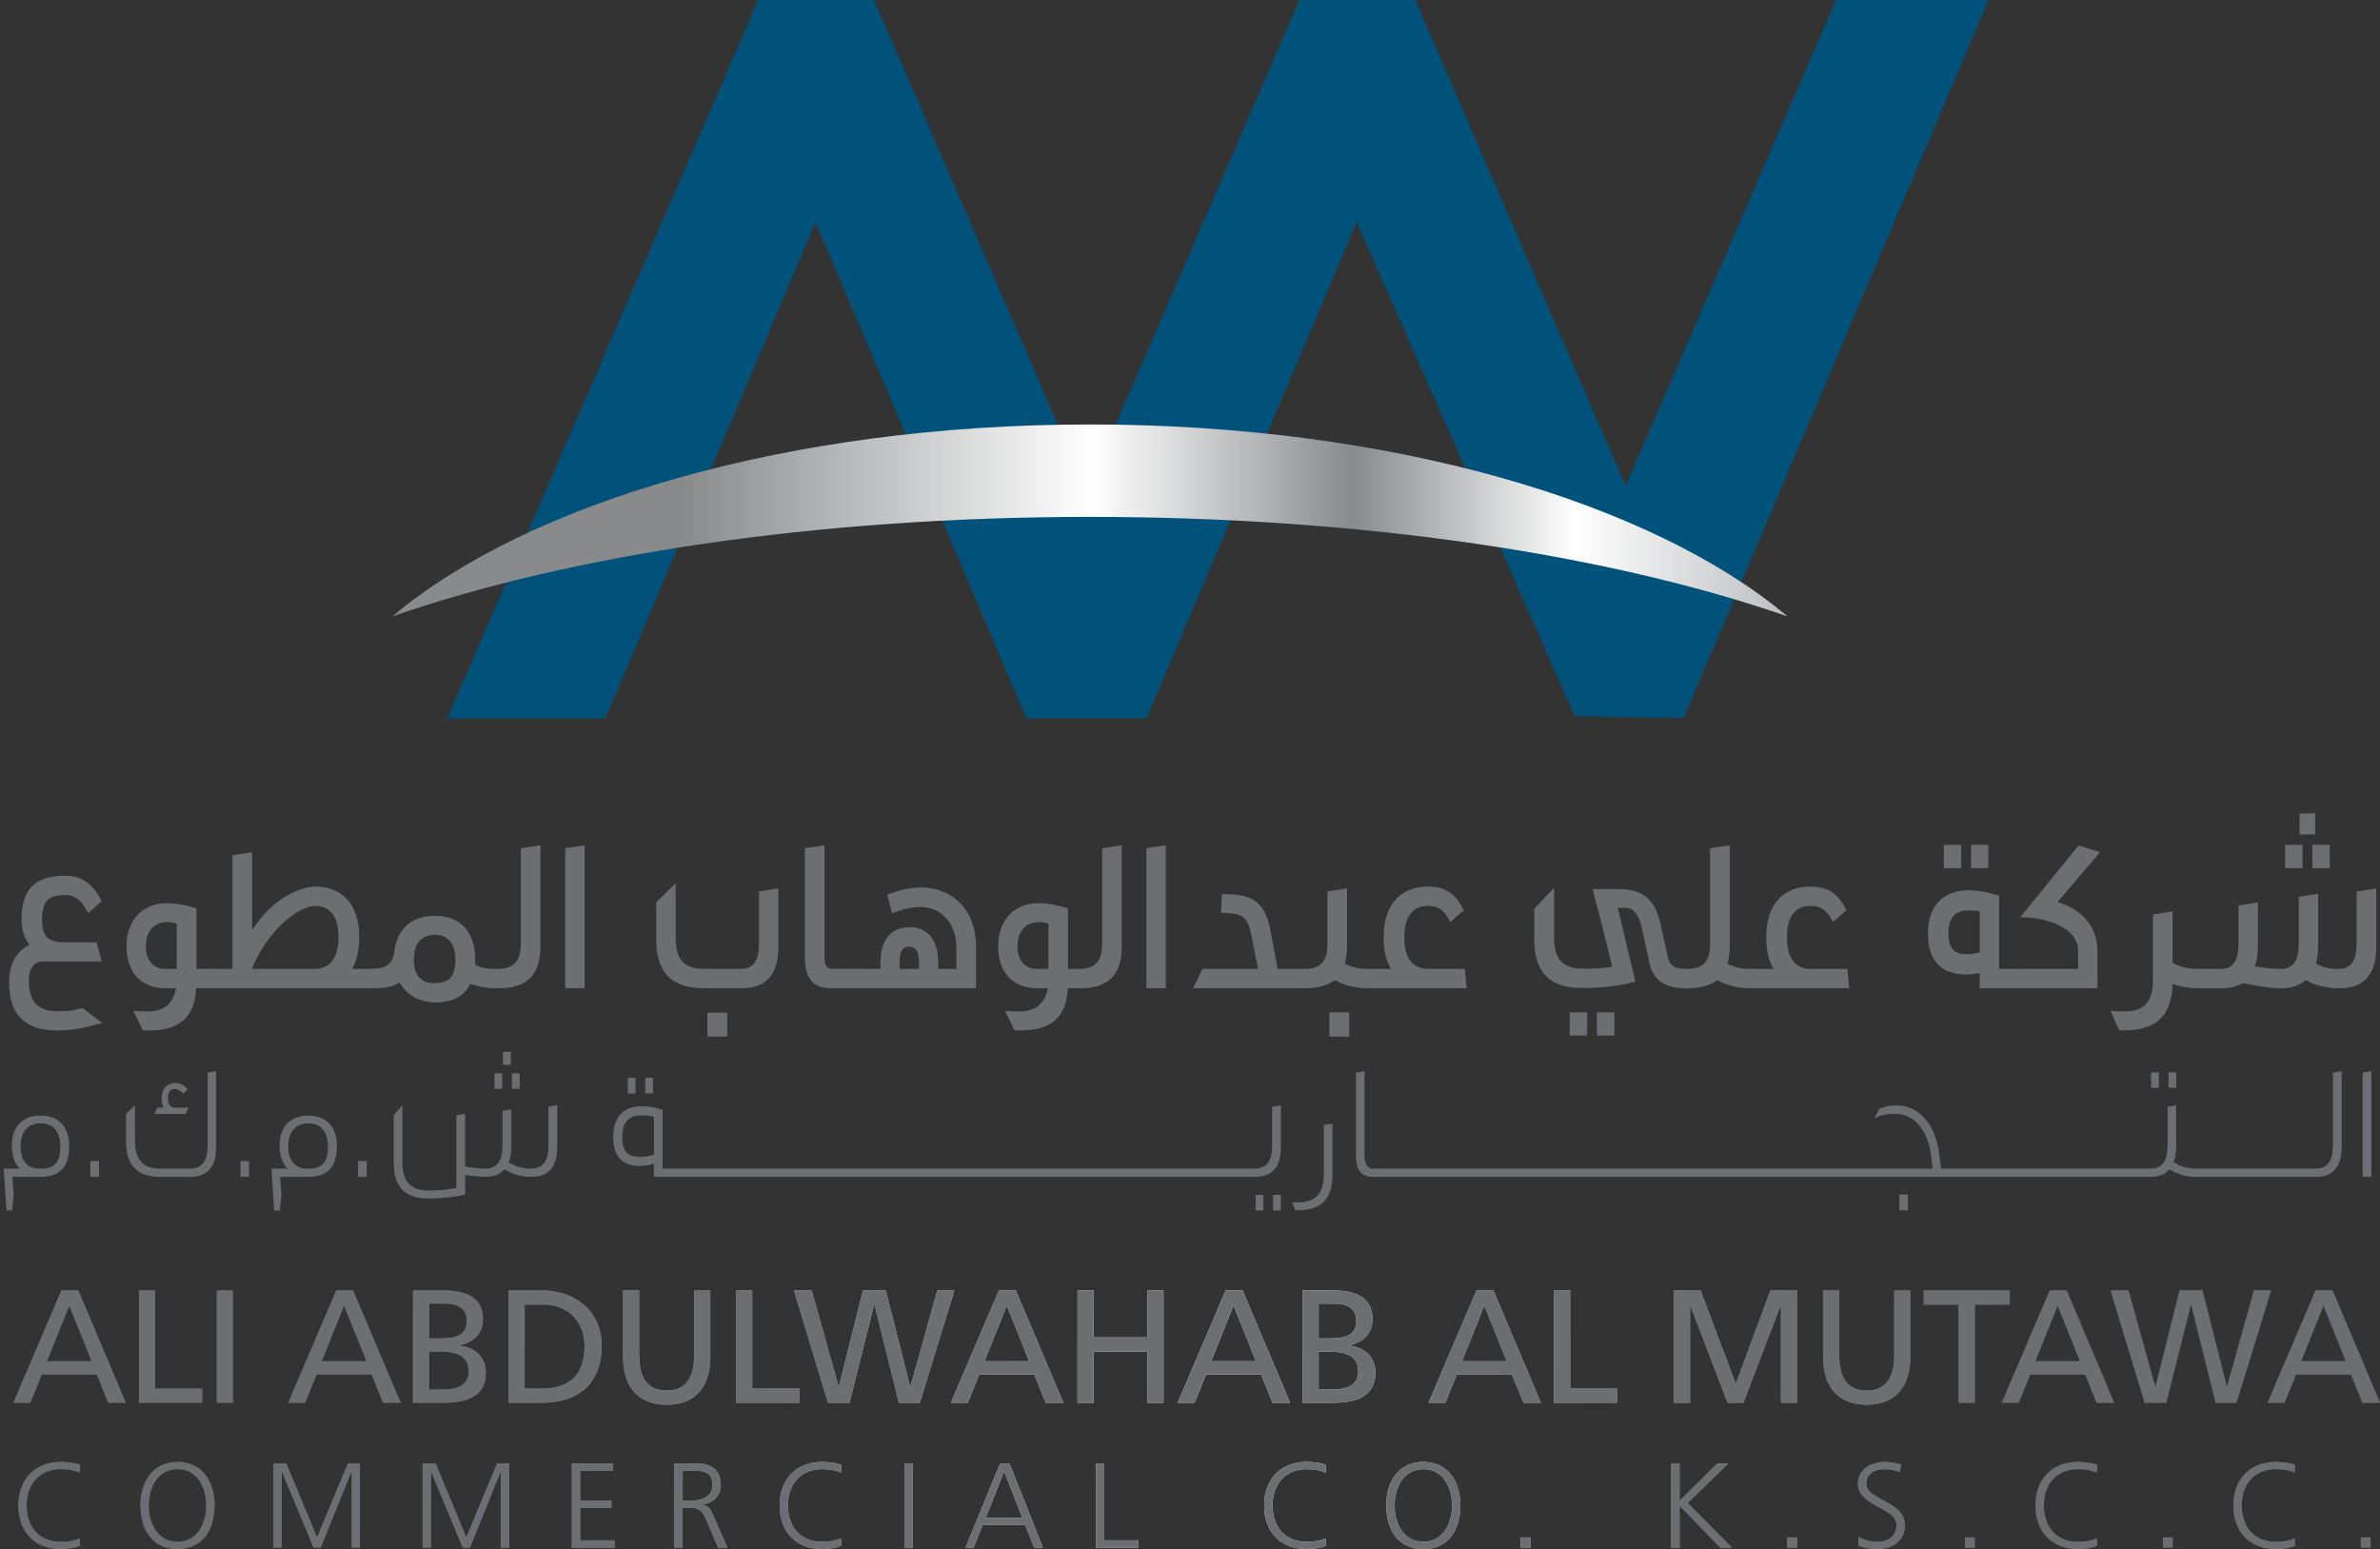 <svg xmlns="http://www.w3.org/2000/svg" width="189" height="123" viewBox="0 0 189 123" fill="none"><rect x="0" y="0" width="189" height="123" fill="#333333" stroke="none"/><g id="Layer_1" clip-path="url(#clip0_7358_387)"><path id="Vector" d="M145.805 0C145.805 0 131.973 31.959 129.098 38.596C126.224 31.959 112.392 0 112.392 0H103.194C103.194 0 89.186 32.379 86.303 39.029C83.42 32.379 69.409 0 69.409 0H60.211L35.524 57.038H48.078C48.078 57.038 61.886 24.428 64.763 17.636C67.649 24.425 81.511 57.035 81.511 57.035H91.052L107.74 17.636L125.052 56.871L133.708 57.01L157.914 0H145.805Z" fill="#00527B"></path><path id="Vector_2" d="M31.162 48.944C45.17 44.075 64.808 41.045 86.551 41.045C108.294 41.045 127.932 44.075 141.943 48.944C131.143 39.858 110.387 33.705 86.551 33.705C62.715 33.705 41.96 39.858 31.162 48.944Z" fill="url(#paint0_linear_7358_387)"></path><g id="Group"><g id="Group_2"><path id="Vector_3" d="M4.876 102.468H6.218L9.992 111.39H8.599L7.69 109.142H3.316L2.408 111.39H1.063L4.876 102.468ZM5.503 103.669L3.725 108.091H7.281L5.503 103.669Z" fill="url(#paint1_radial_7358_387)"></path><path id="Vector_4" d="M11.04 102.468H12.318V110.264H16.052V111.39H11.037V102.468H11.04Z" fill="url(#paint2_radial_7358_387)"></path><path id="Vector_5" d="M17.218 102.468H18.496V111.39H17.218V102.468Z" fill="url(#paint3_radial_7358_387)"></path><path id="Vector_6" d="M26.698 102.468H28.04L31.814 111.39H30.42L29.512 109.142H25.138L24.23 111.39H22.888L26.701 102.468H26.698ZM27.325 103.669L25.547 108.091H29.103L27.325 103.669Z" fill="url(#paint4_radial_7358_387)"></path><path id="Vector_7" d="M32.798 102.468H35.215C37.068 102.468 38.349 103.07 38.349 104.717C38.349 105.942 37.632 106.557 36.508 106.838V106.863C37.722 106.965 38.58 107.758 38.58 109.011C38.58 110.93 36.993 111.39 35.175 111.39H32.795V102.468H32.798ZM34.076 106.278H34.779C36.02 106.278 37.068 106.163 37.068 104.847C37.068 103.784 36.16 103.518 35.418 103.518H34.076V106.278ZM34.076 110.343H35.036C36.187 110.343 37.223 110.101 37.223 108.899C37.223 107.519 36.008 107.329 34.909 107.329H34.076V110.346V110.343Z" fill="url(#paint5_radial_7358_387)"></path><path id="Vector_8" d="M40.385 102.468H43.02C45.667 102.468 47.778 104.105 47.778 106.853C47.778 109.844 45.961 111.39 43.02 111.39H40.385V102.468ZM41.663 110.264H43.005C45.203 110.264 46.421 109.202 46.421 106.902C46.421 104.82 45.001 103.591 43.159 103.591H41.663V110.264Z" fill="url(#paint6_radial_7358_387)"></path><path id="Vector_9" d="M56.413 107.698C56.413 110.204 55.147 111.545 52.945 111.545C50.743 111.545 49.477 110.204 49.477 107.698V102.468H50.755V107.531C50.755 109.244 51.291 110.419 52.942 110.419C54.592 110.419 55.129 109.241 55.129 107.531V102.468H56.407V107.698H56.413Z" fill="url(#paint7_radial_7358_387)"></path><path id="Vector_10" d="M58.457 102.468H59.735V110.264H63.469V111.39H58.454V102.468H58.457Z" fill="url(#paint8_radial_7358_387)"></path><path id="Vector_11" d="M63.051 102.468H64.46L66.595 110.113H66.619L68.524 102.468H70.342L72.274 110.113H72.298L74.433 102.468H75.79L73.04 111.39H71.389L69.445 103.594H69.421L67.464 111.39H65.75L63.051 102.468Z" fill="url(#paint9_radial_7358_387)"></path><path id="Vector_12" d="M79.325 102.468H80.666L84.44 111.39H83.047L82.138 109.142H77.765L76.856 111.39H75.512L79.325 102.468ZM79.952 103.669L78.174 108.091H81.73L79.952 103.669Z" fill="url(#paint10_radial_7358_387)"></path><path id="Vector_13" d="M85.567 102.468H86.845V106.2H91.118V102.468H92.397V111.39H91.118V107.326H86.845V111.39H85.567V102.468Z" fill="url(#paint11_radial_7358_387)"></path><path id="Vector_14" d="M97.333 102.468H98.675L102.449 111.39H101.056L100.147 109.142H95.774L94.865 111.39H93.523L97.336 102.468H97.333ZM97.96 103.669L96.183 108.091H99.738L97.96 103.669Z" fill="url(#paint12_radial_7358_387)"></path><path id="Vector_15" d="M103.436 102.468H105.853C107.707 102.468 108.988 103.07 108.988 104.717C108.988 105.942 108.27 106.557 107.146 106.838V106.863C108.361 106.965 109.218 107.758 109.218 109.011C109.218 110.93 107.631 111.39 105.814 111.39H103.433V102.468H103.436ZM104.714 106.278H105.417C106.659 106.278 107.707 106.163 107.707 104.847C107.707 103.784 106.798 103.518 106.056 103.518H104.714V106.278ZM104.714 110.343H105.674C106.825 110.343 107.861 110.101 107.861 108.899C107.861 107.519 106.647 107.329 105.547 107.329H104.714V110.346V110.343Z" fill="url(#paint13_radial_7358_387)"></path><path id="Vector_16" d="M117.25 102.468H118.595L122.369 111.39H120.975L120.067 109.142H115.69L114.782 111.39H113.44L117.253 102.468H117.25ZM117.877 103.669L116.099 108.091H119.655L117.877 103.669Z" fill="url(#paint14_radial_7358_387)"></path><path id="Vector_17" d="M123.414 102.468H124.692V110.264H128.426V111.39H123.411V102.468H123.414Z" fill="url(#paint15_radial_7358_387)"></path><path id="Vector_18" d="M132.93 102.468H135.041L137.842 109.883L140.592 102.468H142.703V111.39H141.425V103.669H141.401L138.445 111.39H137.191L134.235 103.669H134.211V111.39H132.933V102.468H132.93Z" fill="url(#paint16_radial_7358_387)"></path><path id="Vector_19" d="M151.708 107.698C151.708 110.204 150.442 111.545 148.24 111.545C146.038 111.545 144.772 110.204 144.772 107.698V102.468H146.05V107.531C146.05 109.244 146.586 110.419 148.237 110.419C149.887 110.419 150.424 109.241 150.424 107.531V102.468H151.702V107.698H151.708Z" fill="url(#paint17_radial_7358_387)"></path><path id="Vector_20" d="M155.545 103.594H152.768V102.468H159.597V103.594H156.82V111.39H155.542V103.594H155.545Z" fill="url(#paint18_radial_7358_387)"></path><path id="Vector_21" d="M162.775 102.468H164.116L167.89 111.39H166.497L165.588 109.142H161.215L160.306 111.39H158.964L162.778 102.468H162.775ZM163.402 103.669L161.624 108.091H165.179L163.402 103.669Z" fill="url(#paint19_radial_7358_387)"></path><path id="Vector_22" d="M167.611 102.468H169.02L171.155 110.113H171.179L173.084 102.468H174.901L176.834 110.113H176.858L178.993 102.468H180.35L177.6 111.39H175.949L174.005 103.594H173.981L172.024 111.39H170.31L167.611 102.468Z" fill="url(#paint20_radial_7358_387)"></path><path id="Vector_23" d="M183.885 102.468H185.226L189 111.39H187.607L186.698 109.142H182.325L181.416 111.39H180.075L183.888 102.468H183.885ZM184.512 103.669L182.734 108.091H186.289L184.512 103.669Z" fill="url(#paint21_radial_7358_387)"></path><path id="Vector_24" d="M6.327 116.948C5.906 116.727 5.3 116.66 4.831 116.66C3.095 116.66 2.117 117.886 2.117 119.544C2.117 121.203 3.065 122.429 4.831 122.429C5.273 122.429 5.942 122.371 6.327 122.141L6.366 122.716C6.003 122.937 5.255 123.004 4.831 123.004C2.72 123.004 1.457 121.615 1.457 119.544C1.457 117.474 2.762 116.085 4.831 116.085C5.225 116.085 6.021 116.152 6.366 116.333L6.327 116.948Z" fill="url(#paint22_radial_7358_387)"></path><path id="Vector_25" d="M14.096 116.085C16.11 116.085 17.058 117.734 17.04 119.544C17.021 121.597 16.022 123.004 14.096 123.004C12.169 123.004 11.17 121.597 11.152 119.544C11.134 117.734 12.082 116.085 14.096 116.085ZM11.812 119.544C11.812 120.964 12.521 122.429 14.096 122.429C15.671 122.429 16.379 120.964 16.379 119.544C16.379 118.125 15.671 116.66 14.096 116.66C12.521 116.66 11.812 118.125 11.812 119.544Z" fill="url(#paint23_radial_7358_387)"></path><path id="Vector_26" d="M21.707 116.2H22.733L25.178 122.084L27.634 116.2H28.582V122.889H27.922V116.863H27.903L25.468 122.889H24.902L22.388 116.863H22.37V122.889H21.71V116.2H21.707Z" fill="url(#paint24_radial_7358_387)"></path><path id="Vector_27" d="M33.558 116.2H34.585L37.029 122.084L39.485 116.2H40.433V122.889H39.77V116.863H39.752L37.317 122.889H36.75L34.236 116.863H34.218V122.889H33.558V116.2Z" fill="url(#paint25_radial_7358_387)"></path><path id="Vector_28" d="M45.409 116.2H48.689V116.775H46.073V119.16H48.556V119.735H46.073V122.314H48.804V122.889H45.409V116.2Z" fill="url(#paint26_radial_7358_387)"></path><path id="Vector_29" d="M53.55 116.2H55.277C56.467 116.2 57.242 116.708 57.242 117.934C57.242 118.797 56.582 119.372 55.755 119.478V119.496C56.291 119.562 56.407 119.85 56.619 120.301L57.76 122.889H57.031L56.061 120.628C55.677 119.765 55.389 119.738 54.756 119.738H54.208V122.892H53.547V116.203L53.55 116.2ZM54.211 119.16H54.91C55.686 119.16 56.579 118.863 56.579 117.934C56.579 116.841 55.804 116.775 54.892 116.775H54.211V119.16Z" fill="url(#paint27_radial_7358_387)"></path><path id="Vector_30" d="M66.783 116.948C66.362 116.727 65.756 116.66 65.287 116.66C63.551 116.66 62.573 117.886 62.573 119.544C62.573 121.203 63.521 122.429 65.287 122.429C65.729 122.429 66.398 122.371 66.783 122.141L66.822 122.716C66.459 122.937 65.711 123.004 65.287 123.004C63.176 123.004 61.913 121.615 61.913 119.544C61.913 117.474 63.218 116.085 65.287 116.085C65.68 116.085 66.477 116.152 66.822 116.333L66.783 116.948Z" fill="url(#paint28_radial_7358_387)"></path><path id="Vector_31" d="M71.826 116.2H72.486V122.889H71.826V116.2Z" fill="url(#paint29_radial_7358_387)"></path><path id="Vector_32" d="M79.413 116.2H80.161L82.817 122.889H82.126L81.409 121.097H78.035L77.317 122.889H76.675L79.419 116.2H79.413ZM79.74 116.832L78.283 120.522H81.187L79.74 116.832Z" fill="url(#paint30_radial_7358_387)"></path><path id="Vector_33" d="M87.033 116.2H87.693V122.314H90.379V122.889H87.033V116.2Z" fill="url(#paint31_radial_7358_387)"></path><path id="Vector_34" d="M105.263 116.948C104.842 116.727 104.236 116.66 103.766 116.66C102.031 116.66 101.053 117.886 101.053 119.544C101.053 121.203 102.001 122.429 103.766 122.429C104.209 122.429 104.878 122.371 105.263 122.141L105.302 122.716C104.939 122.937 104.19 123.004 103.766 123.004C101.655 123.004 100.389 121.615 100.389 119.544C100.389 117.474 101.695 116.085 103.766 116.085C104.16 116.085 104.957 116.152 105.302 116.333L105.263 116.948Z" fill="url(#paint32_radial_7358_387)"></path><path id="Vector_35" d="M113.028 116.085C115.042 116.085 115.99 117.734 115.972 119.544C115.954 121.597 114.954 123.004 113.028 123.004C111.102 123.004 110.102 121.597 110.084 119.544C110.066 117.734 111.014 116.085 113.028 116.085ZM110.745 119.544C110.745 120.964 111.453 122.429 113.028 122.429C114.603 122.429 115.312 120.964 115.312 119.544C115.312 118.125 114.603 116.66 113.028 116.66C111.453 116.66 110.745 118.125 110.745 119.544Z" fill="url(#paint33_radial_7358_387)"></path><path id="Vector_36" d="M120.757 122.083H121.536V122.889H120.757V122.083Z" fill="url(#paint34_radial_7358_387)"></path><path id="Vector_37" d="M132.715 116.2H133.375V119.199L136.386 116.2H137.249L134.008 119.353L137.527 122.889H136.616L133.375 119.544V122.889H132.715V116.2Z" fill="url(#paint35_radial_7358_387)"></path><path id="Vector_38" d="M141.928 122.083H142.706V122.889H141.928V122.083Z" fill="url(#paint36_radial_7358_387)"></path><path id="Vector_39" d="M147.625 122.038C148.019 122.287 148.479 122.432 149.103 122.432C149.927 122.432 150.608 122.011 150.608 121.061C150.608 119.747 147.54 119.584 147.54 117.831C147.54 116.757 148.479 116.088 149.66 116.088C149.987 116.088 150.514 116.136 150.975 116.309L150.869 116.914C150.572 116.751 150.103 116.666 149.651 116.666C148.961 116.666 148.204 116.954 148.204 117.816C148.204 119.157 151.272 119.166 151.272 121.121C151.272 122.471 150.112 123.01 149.076 123.01C148.425 123.01 147.916 122.877 147.561 122.722L147.628 122.041L147.625 122.038Z" fill="url(#paint37_radial_7358_387)"></path><path id="Vector_40" d="M156.042 122.083H156.82V122.889H156.042V122.083Z" fill="url(#paint38_radial_7358_387)"></path><path id="Vector_41" d="M166.515 116.948C166.094 116.727 165.488 116.66 165.019 116.66C163.283 116.66 162.305 117.886 162.305 119.544C162.305 121.203 163.253 122.429 165.019 122.429C165.461 122.429 166.13 122.371 166.515 122.141L166.554 122.716C166.191 122.937 165.443 123.004 165.019 123.004C162.908 123.004 161.642 121.615 161.642 119.544C161.642 117.474 162.947 116.085 165.019 116.085C165.413 116.085 166.209 116.152 166.554 116.333L166.515 116.948Z" fill="url(#paint39_radial_7358_387)"></path><path id="Vector_42" d="M171.758 122.083H172.536V122.889H171.758V122.083Z" fill="url(#paint40_radial_7358_387)"></path><path id="Vector_43" d="M182.231 116.948C181.81 116.727 181.204 116.66 180.735 116.66C178.999 116.66 178.021 117.886 178.021 119.544C178.021 121.203 178.969 122.429 180.735 122.429C181.177 122.429 181.846 122.371 182.231 122.141L182.27 122.716C181.907 122.937 181.159 123.004 180.735 123.004C178.624 123.004 177.358 121.615 177.358 119.544C177.358 117.474 178.663 116.085 180.735 116.085C181.129 116.085 181.925 116.152 182.27 116.333L182.231 116.948Z" fill="url(#paint41_radial_7358_387)"></path><path id="Vector_44" d="M187.474 122.083H188.252V122.889H187.474V122.083Z" fill="url(#paint42_radial_7358_387)"></path></g><g id="Group_3"><path id="Vector_45" d="M4.876 102.468H6.218L9.992 111.39H8.599L7.69 109.142H3.316L2.408 111.39H1.063L4.876 102.468ZM5.503 103.669L3.725 108.091H7.281L5.503 103.669Z" fill="#6D6E71"></path><path id="Vector_46" d="M11.04 102.468H12.318V110.264H16.052V111.39H11.037V102.468H11.04Z" fill="#6D6E71"></path><path id="Vector_47" d="M17.218 102.468H18.496V111.39H17.218V102.468Z" fill="#6D6E71"></path><path id="Vector_48" d="M26.698 102.468H28.04L31.814 111.39H30.42L29.512 109.142H25.138L24.23 111.39H22.888L26.701 102.468H26.698ZM27.325 103.669L25.547 108.091H29.103L27.325 103.669Z" fill="#6D6E71"></path><path id="Vector_49" d="M32.798 102.468H35.215C37.068 102.468 38.349 103.07 38.349 104.717C38.349 105.942 37.632 106.557 36.508 106.838V106.863C37.722 106.965 38.58 107.758 38.58 109.011C38.58 110.93 36.993 111.39 35.175 111.39H32.795V102.468H32.798ZM34.076 106.278H34.779C36.02 106.278 37.068 106.163 37.068 104.847C37.068 103.784 36.16 103.518 35.418 103.518H34.076V106.278ZM34.076 110.343H35.036C36.187 110.343 37.223 110.101 37.223 108.899C37.223 107.519 36.008 107.329 34.909 107.329H34.076V110.346V110.343Z" fill="#6D6E71"></path><path id="Vector_50" d="M40.385 102.468H43.02C45.667 102.468 47.778 104.105 47.778 106.853C47.778 109.844 45.961 111.39 43.02 111.39H40.385V102.468ZM41.663 110.264H43.005C45.203 110.264 46.421 109.202 46.421 106.902C46.421 104.82 45.001 103.591 43.159 103.591H41.663V110.264Z" fill="#6D6E71"></path><path id="Vector_51" d="M56.413 107.698C56.413 110.204 55.147 111.545 52.945 111.545C50.743 111.545 49.477 110.204 49.477 107.698V102.468H50.755V107.531C50.755 109.244 51.291 110.419 52.942 110.419C54.592 110.419 55.129 109.241 55.129 107.531V102.468H56.407V107.698H56.413Z" fill="#6D6E71"></path><path id="Vector_52" d="M58.457 102.468H59.735V110.264H63.469V111.39H58.454V102.468H58.457Z" fill="#6D6E71"></path><path id="Vector_53" d="M63.051 102.468H64.46L66.595 110.113H66.619L68.524 102.468H70.342L72.274 110.113H72.298L74.433 102.468H75.79L73.04 111.39H71.389L69.445 103.594H69.421L67.464 111.39H65.75L63.051 102.468Z" fill="#6D6E71"></path><path id="Vector_54" d="M79.325 102.468H80.666L84.44 111.39H83.047L82.138 109.142H77.765L76.856 111.39H75.512L79.325 102.468ZM79.952 103.669L78.174 108.091H81.73L79.952 103.669Z" fill="#6D6E71"></path><path id="Vector_55" d="M85.567 102.468H86.845V106.2H91.118V102.468H92.397V111.39H91.118V107.326H86.845V111.39H85.567V102.468Z" fill="#6D6E71"></path><path id="Vector_56" d="M97.333 102.468H98.675L102.449 111.39H101.056L100.147 109.142H95.774L94.865 111.39H93.523L97.336 102.468H97.333ZM97.96 103.669L96.183 108.091H99.738L97.96 103.669Z" fill="#6D6E71"></path><path id="Vector_57" d="M103.436 102.468H105.853C107.707 102.468 108.988 103.07 108.988 104.717C108.988 105.942 108.27 106.557 107.146 106.838V106.863C108.361 106.965 109.218 107.758 109.218 109.011C109.218 110.93 107.631 111.39 105.814 111.39H103.433V102.468H103.436ZM104.714 106.278H105.417C106.659 106.278 107.707 106.163 107.707 104.847C107.707 103.784 106.798 103.518 106.056 103.518H104.714V106.278ZM104.714 110.343H105.674C106.825 110.343 107.861 110.101 107.861 108.899C107.861 107.519 106.647 107.329 105.547 107.329H104.714V110.346V110.343Z" fill="#6D6E71"></path><path id="Vector_58" d="M117.25 102.468H118.595L122.369 111.39H120.975L120.067 109.142H115.69L114.782 111.39H113.44L117.253 102.468H117.25ZM117.877 103.669L116.099 108.091H119.655L117.877 103.669Z" fill="#6D6E71"></path><path id="Vector_59" d="M123.414 102.468H124.692V110.264H128.426V111.39H123.411V102.468H123.414Z" fill="#6D6E71"></path><path id="Vector_60" d="M132.93 102.468H135.041L137.842 109.883L140.592 102.468H142.703V111.39H141.425V103.669H141.401L138.445 111.39H137.191L134.235 103.669H134.211V111.39H132.933V102.468H132.93Z" fill="#6D6E71"></path><path id="Vector_61" d="M151.708 107.698C151.708 110.204 150.442 111.545 148.24 111.545C146.038 111.545 144.772 110.204 144.772 107.698V102.468H146.05V107.531C146.05 109.244 146.586 110.419 148.237 110.419C149.887 110.419 150.424 109.241 150.424 107.531V102.468H151.702V107.698H151.708Z" fill="#6D6E71"></path><path id="Vector_62" d="M155.545 103.594H152.768V102.468H159.597V103.594H156.82V111.39H155.542V103.594H155.545Z" fill="#6D6E71"></path><path id="Vector_63" d="M162.775 102.468H164.116L167.89 111.39H166.497L165.588 109.142H161.215L160.306 111.39H158.964L162.778 102.468H162.775ZM163.402 103.669L161.624 108.091H165.179L163.402 103.669Z" fill="#6D6E71"></path><path id="Vector_64" d="M167.611 102.468H169.02L171.155 110.113H171.179L173.084 102.468H174.901L176.834 110.113H176.858L178.993 102.468H180.35L177.6 111.39H175.949L174.005 103.594H173.981L172.024 111.39H170.31L167.611 102.468Z" fill="#6D6E71"></path><path id="Vector_65" d="M183.885 102.468H185.226L189 111.39H187.607L186.698 109.142H182.325L181.416 111.39H180.075L183.888 102.468H183.885ZM184.512 103.669L182.734 108.091H186.289L184.512 103.669Z" fill="#6D6E71"></path><path id="Vector_66" d="M6.327 116.948C5.906 116.727 5.3 116.66 4.831 116.66C3.095 116.66 2.117 117.886 2.117 119.544C2.117 121.203 3.065 122.429 4.831 122.429C5.273 122.429 5.942 122.371 6.327 122.141L6.366 122.716C6.003 122.937 5.255 123.004 4.831 123.004C2.72 123.004 1.457 121.615 1.457 119.544C1.457 117.474 2.762 116.085 4.831 116.085C5.225 116.085 6.021 116.152 6.366 116.333L6.327 116.948Z" fill="#6D6E71"></path><path id="Vector_67" d="M14.096 116.085C16.11 116.085 17.058 117.734 17.04 119.544C17.021 121.597 16.022 123.004 14.096 123.004C12.169 123.004 11.17 121.597 11.152 119.544C11.134 117.734 12.082 116.085 14.096 116.085ZM11.812 119.544C11.812 120.964 12.521 122.429 14.096 122.429C15.671 122.429 16.379 120.964 16.379 119.544C16.379 118.125 15.671 116.66 14.096 116.66C12.521 116.66 11.812 118.125 11.812 119.544Z" fill="#6D6E71"></path><path id="Vector_68" d="M21.707 116.2H22.733L25.178 122.084L27.634 116.2H28.582V122.889H27.922V116.863H27.903L25.468 122.889H24.902L22.388 116.863H22.37V122.889H21.71V116.2H21.707Z" fill="#6D6E71"></path><path id="Vector_69" d="M33.558 116.2H34.585L37.029 122.084L39.485 116.2H40.433V122.889H39.77V116.863H39.752L37.317 122.889H36.75L34.236 116.863H34.218V122.889H33.558V116.2Z" fill="#6D6E71"></path><path id="Vector_70" d="M45.409 116.2H48.689V116.775H46.073V119.16H48.556V119.735H46.073V122.314H48.804V122.889H45.409V116.2Z" fill="#6D6E71"></path><path id="Vector_71" d="M53.55 116.2H55.277C56.467 116.2 57.242 116.708 57.242 117.934C57.242 118.797 56.582 119.372 55.755 119.478V119.496C56.291 119.562 56.407 119.85 56.619 120.301L57.76 122.889H57.031L56.061 120.628C55.677 119.765 55.389 119.738 54.756 119.738H54.208V122.892H53.547V116.203L53.55 116.2ZM54.211 119.16H54.91C55.686 119.16 56.579 118.863 56.579 117.934C56.579 116.841 55.804 116.775 54.892 116.775H54.211V119.16Z" fill="#6D6E71"></path><path id="Vector_72" d="M66.783 116.948C66.362 116.727 65.756 116.66 65.287 116.66C63.551 116.66 62.573 117.886 62.573 119.544C62.573 121.203 63.521 122.429 65.287 122.429C65.729 122.429 66.398 122.371 66.783 122.141L66.822 122.716C66.459 122.937 65.711 123.004 65.287 123.004C63.176 123.004 61.913 121.615 61.913 119.544C61.913 117.474 63.218 116.085 65.287 116.085C65.68 116.085 66.477 116.152 66.822 116.333L66.783 116.948Z" fill="#6D6E71"></path><path id="Vector_73" d="M71.826 116.2H72.486V122.889H71.826V116.2Z" fill="#6D6E71"></path><path id="Vector_74" d="M79.413 116.2H80.161L82.817 122.889H82.126L81.409 121.097H78.035L77.317 122.889H76.675L79.419 116.2H79.413ZM79.74 116.832L78.283 120.522H81.187L79.74 116.832Z" fill="#6D6E71"></path><path id="Vector_75" d="M87.033 116.2H87.693V122.314H90.379V122.889H87.033V116.2Z" fill="#6D6E71"></path><path id="Vector_76" d="M105.263 116.948C104.842 116.727 104.236 116.66 103.766 116.66C102.031 116.66 101.053 117.886 101.053 119.544C101.053 121.203 102.001 122.429 103.766 122.429C104.209 122.429 104.878 122.371 105.263 122.141L105.302 122.716C104.939 122.937 104.19 123.004 103.766 123.004C101.655 123.004 100.389 121.615 100.389 119.544C100.389 117.474 101.695 116.085 103.766 116.085C104.16 116.085 104.957 116.152 105.302 116.333L105.263 116.948Z" fill="#6D6E71"></path><path id="Vector_77" d="M113.028 116.085C115.042 116.085 115.99 117.734 115.972 119.544C115.954 121.597 114.954 123.004 113.028 123.004C111.102 123.004 110.102 121.597 110.084 119.544C110.066 117.734 111.014 116.085 113.028 116.085ZM110.745 119.544C110.745 120.964 111.453 122.429 113.028 122.429C114.603 122.429 115.312 120.964 115.312 119.544C115.312 118.125 114.603 116.66 113.028 116.66C111.453 116.66 110.745 118.125 110.745 119.544Z" fill="#6D6E71"></path><path id="Vector_78" d="M120.757 122.083H121.536V122.889H120.757V122.083Z" fill="#6D6E71"></path><path id="Vector_79" d="M132.715 116.2H133.375V119.199L136.386 116.2H137.249L134.008 119.353L137.527 122.889H136.616L133.375 119.544V122.889H132.715V116.2Z" fill="#6D6E71"></path><path id="Vector_80" d="M141.928 122.083H142.706V122.889H141.928V122.083Z" fill="#6D6E71"></path><path id="Vector_81" d="M147.625 122.038C148.019 122.287 148.479 122.432 149.103 122.432C149.927 122.432 150.608 122.011 150.608 121.061C150.608 119.747 147.54 119.584 147.54 117.831C147.54 116.757 148.479 116.088 149.66 116.088C149.987 116.088 150.514 116.136 150.975 116.309L150.869 116.914C150.572 116.751 150.103 116.666 149.651 116.666C148.961 116.666 148.204 116.954 148.204 117.816C148.204 119.157 151.272 119.166 151.272 121.121C151.272 122.471 150.112 123.01 149.076 123.01C148.425 123.01 147.916 122.877 147.561 122.722L147.628 122.041L147.625 122.038Z" fill="#6D6E71"></path><path id="Vector_82" d="M156.042 122.083H156.82V122.889H156.042V122.083Z" fill="#6D6E71"></path><path id="Vector_83" d="M166.515 116.948C166.094 116.727 165.488 116.66 165.019 116.66C163.283 116.66 162.305 117.886 162.305 119.544C162.305 121.203 163.253 122.429 165.019 122.429C165.461 122.429 166.13 122.371 166.515 122.141L166.554 122.716C166.191 122.937 165.443 123.004 165.019 123.004C162.908 123.004 161.642 121.615 161.642 119.544C161.642 117.474 162.947 116.085 165.019 116.085C165.413 116.085 166.209 116.152 166.554 116.333L166.515 116.948Z" fill="#6D6E71"></path><path id="Vector_84" d="M171.758 122.083H172.536V122.889H171.758V122.083Z" fill="#6D6E71"></path><path id="Vector_85" d="M182.231 116.948C181.81 116.727 181.204 116.66 180.735 116.66C178.999 116.66 178.021 117.886 178.021 119.544C178.021 121.203 178.969 122.429 180.735 122.429C181.177 122.429 181.846 122.371 182.231 122.141L182.27 122.716C181.907 122.937 181.159 123.004 180.735 123.004C178.624 123.004 177.358 121.615 177.358 119.544C177.358 117.474 178.663 116.085 180.735 116.085C181.129 116.085 181.925 116.152 182.27 116.333L182.231 116.948Z" fill="#6D6E71"></path><path id="Vector_86" d="M187.474 122.083H188.252V122.889H187.474V122.083Z" fill="#6D6E71"></path></g></g><g id="Group_4"><path id="Vector_87" d="M0.727 77.946C0.727 76.148 1.626 75.391 2.35 75.019C1.987 74.595 1.711 73.926 1.711 73.009C1.711 70.207 3.217 69.538 5.203 69.538C6.378 69.538 7.33 70.067 8.072 71.566L6.999 72.501C6.463 71.444 5.909 71.072 5.218 71.072C4.077 71.072 3.335 71.354 3.335 73.012C3.335 74.474 3.922 74.828 5.167 74.828H7.672L8.069 76.345H3.35C3.159 76.345 2.296 76.451 2.296 77.806V77.858C2.296 79.532 2.986 80.306 4.595 80.306C5.527 80.306 5.77 80.237 6.548 80.043L8.105 81.224C6.566 81.647 5.755 81.823 4.528 81.823C1.969 81.823 0.727 80.555 0.727 78.015V77.946Z" fill="#6D6E71"></path><path id="Vector_88" d="M10.598 80.27C10.803 80.27 11.549 80.321 11.739 80.321C13.105 80.321 13.778 79.598 13.987 78.472H13.087C11.394 78.472 10.046 77.398 10.046 75.125C10.046 72.852 11.549 71.723 13.193 71.723C14.074 71.723 14.611 71.847 15.595 72.128V76.941H16.597L16.77 78.475H15.577C15.456 80.803 14.247 81.823 11.809 81.823H11.342L10.601 80.273L10.598 80.27ZM11.582 75.106C11.582 76.429 12.309 76.941 13.139 76.941H14.038V73.345C13.762 73.257 13.572 73.221 13.226 73.221C12.433 73.221 11.585 73.766 11.585 75.106H11.582Z" fill="#6D6E71"></path><path id="Vector_89" d="M16.594 78.472L16.44 76.938H18.463V67.915L20.02 67.667V73.872C21.749 71.123 24.063 70.4 25.032 70.4C27.019 70.4 28.524 71.65 28.524 74.419C28.524 75.494 28.318 76.323 27.955 76.941H29.648L29.787 78.475H16.6L16.594 78.472ZM24.941 76.938C26.271 76.938 26.877 76.021 26.877 74.416C26.877 72.706 26.186 71.932 25.011 71.932C23.836 71.932 21.346 73.66 19.999 76.938H24.941Z" fill="#6D6E71"></path><path id="Vector_90" d="M39.322 78.472C38.664 78.472 38.007 78.348 37.335 78.121C36.835 79.162 35.899 79.601 34.518 79.601C33.706 79.601 32.774 79.283 32.201 78.651C32.047 78.493 31.856 78.227 31.717 78.015C31.232 78.366 30.593 78.472 29.642 78.472L29.488 76.938C30.681 76.938 31.232 76.496 31.32 75.527C31.544 73.641 32.84 72.724 34.518 72.724C36.729 72.724 37.732 74.186 37.732 76.126V76.62C38.268 76.883 38.786 76.938 39.27 76.938H39.494C40.878 76.938 41.36 76.251 41.36 74.895V67.352L42.917 67.122V75.176C42.917 77.343 41.896 78.472 39.667 78.472H39.322ZM36.16 76.181C36.16 74.84 35.502 74.226 34.518 74.226C33.706 74.226 33.031 74.719 32.91 75.636C32.91 75.76 32.877 75.83 32.877 75.899C32.858 76.023 32.858 76.093 32.858 76.181C32.858 77.504 33.516 78.067 34.43 78.067H34.518C35.712 78.067 36.16 77.519 36.16 76.181Z" fill="#6D6E71"></path><path id="Vector_91" d="M44.888 78.472V67.352L46.427 67.122V78.472H44.888Z" fill="#6D6E71"></path><path id="Vector_92" d="M55.88 78.472C53.269 78.472 52.112 77.15 52.112 74.595V71.653L53.651 70.137V74.471C53.651 76.145 54.308 76.938 55.88 76.938H58.784C59.89 76.938 60.271 76.251 60.271 74.895V70.787L61.81 70.542V75.176C61.81 77.343 60.895 78.472 58.872 78.472H55.883H55.88ZM56.173 82.313V80.409H57.745V82.313H56.173Z" fill="#6D6E71"></path><path id="Vector_93" d="M65.941 78.472C65.093 78.472 63.918 78.172 63.918 76.057V67.352L65.475 67.122V75.951C65.475 76.85 65.787 76.938 66.114 76.938H67.858L68.013 78.472H65.938H65.941Z" fill="#6D6E71"></path><path id="Vector_94" d="M69.915 76.517C69.915 74.262 71.072 73.626 72.213 73.626C73.355 73.626 74.512 74.262 74.512 76.517V76.941H75.948V75.231C75.948 73.309 74.721 72.022 73.131 72.022C72.51 72.022 71.802 72.128 70.85 72.534L70.454 71.054C71.474 70.63 72.407 70.473 73.149 70.473C75.415 70.473 77.504 72.04 77.504 75.125V78.472H67.861L67.707 76.938H69.918V76.514L69.915 76.517ZM72.213 75.176C71.505 75.176 71.435 75.881 71.435 76.517V76.941H72.974V76.517C72.974 75.936 72.922 75.176 72.213 75.176Z" fill="#6D6E71"></path><path id="Vector_95" d="M79.818 80.27C80.024 80.27 80.769 80.321 80.96 80.321C82.326 80.321 82.999 79.598 83.208 78.472H82.308C80.615 78.472 79.267 77.398 79.267 75.125C79.267 72.852 80.769 71.723 82.414 71.723C83.295 71.723 83.832 71.847 84.816 72.128V76.941H85.818L85.991 78.475H84.798C84.677 80.803 83.468 81.823 81.03 81.823H80.564L79.822 80.273L79.818 80.27ZM80.803 75.106C80.803 76.429 81.53 76.941 82.359 76.941H83.259V73.345C82.983 73.257 82.793 73.221 82.447 73.221C81.654 73.221 80.806 73.766 80.806 75.106H80.803Z" fill="#6D6E71"></path><path id="Vector_96" d="M85.661 76.941C87.027 76.941 87.526 76.254 87.526 74.898V67.356L89.083 67.126V75.18C89.083 77.347 88.047 78.475 85.815 78.475L85.661 76.941Z" fill="#6D6E71"></path><path id="Vector_97" d="M91.037 78.472V67.352L92.575 67.122V78.472H91.037Z" fill="#6D6E71"></path><path id="Vector_98" d="M97.034 70.999C99.229 70.999 100.438 71.369 100.904 73.96L101.459 76.938H103.706L103.845 78.472H94.735L95.495 76.938H99.902L99.399 74.383C99.072 72.585 98.536 72.534 96.961 72.48L97.031 70.999H97.034Z" fill="#6D6E71"></path><path id="Vector_99" d="M108.612 78.472C107.764 78.472 106.868 78.315 105.986 77.822C105.417 78.263 104.62 78.472 103.706 78.472L103.603 76.938C104.969 76.938 105.417 76.251 105.417 74.895V70.788L106.974 70.543V75.176C106.974 75.688 106.886 76.163 106.801 76.517C107.407 76.853 108.013 76.941 108.546 76.941H108.942L109.097 78.475H108.612V78.472ZM105.572 82.313V80.391H107.143V82.313H105.572Z" fill="#6D6E71"></path><path id="Vector_100" d="M108.788 76.941H110.466C110.069 76.305 109.878 75.494 109.878 74.42C109.878 71.653 111.381 70.4 113.386 70.4C114.509 70.4 115.494 70.718 116.239 72.286L115.166 73.221C114.649 72.129 114.079 71.935 113.404 71.935C112.229 71.935 111.52 72.71 111.52 74.42C111.52 76.024 112.107 76.941 113.473 76.941H116.326L116.466 78.475H108.949L108.794 76.941H108.788Z" fill="#6D6E71"></path><path id="Vector_101" d="M129.874 77.946C128.611 78.315 126.848 78.457 125.64 78.457C123.029 78.457 121.839 77.171 121.839 74.58V72.165L123.411 70.491V74.42C123.411 76.13 124.068 76.923 125.709 76.923C126.521 76.923 127.351 76.887 128.026 76.766C127.057 72.695 126.921 72.344 126.869 72.132C126.851 72.08 126.836 72.008 126.766 71.781L126.473 70.6H128.562C130.446 70.6 131.431 71.43 131.846 73.315L132.466 76.048C132.657 76.911 133.381 76.947 134.09 76.947L134.178 78.482C133.072 78.482 131.394 78.43 130.979 76.421L130.461 74.06C130.186 72.649 129.822 72.086 128.974 72.086H128.472L129.871 77.955L129.874 77.946ZM126.036 82.229V80.394H124.652V82.229H126.036ZM128.196 82.229V80.394H126.812V82.229H128.196Z" fill="#6D6E71"></path><path id="Vector_102" d="M138.999 78.472C138.151 78.472 137.255 78.315 136.373 77.821C135.804 78.263 135.008 78.472 134.093 78.472L133.99 76.938C135.356 76.938 135.804 76.251 135.804 74.895V67.352L137.361 67.122V75.176C137.361 75.688 137.273 76.163 137.188 76.517C137.794 76.853 138.4 76.941 138.933 76.941H139.329L139.484 78.475H138.999V78.472Z" fill="#6D6E71"></path><path id="Vector_103" d="M139.172 76.941H140.85C140.453 76.305 140.262 75.494 140.262 74.42C140.262 71.653 141.765 70.4 143.77 70.4C144.893 70.4 145.877 70.718 146.623 72.286L145.55 73.221C145.032 72.129 144.46 71.935 143.788 71.935C142.613 71.935 141.904 72.71 141.904 74.42C141.904 76.024 142.491 76.941 143.857 76.941H146.71L146.85 78.475H139.332L139.178 76.941H139.172Z" fill="#6D6E71"></path><path id="Vector_104" d="M157.217 77.274C156.82 77.343 156.49 77.379 156.127 77.379C154.364 77.379 153.101 76.499 153.101 74.12C153.101 71.741 154.537 70.7 156.23 70.7C157.144 70.7 157.768 70.824 158.753 71.123V76.941H160.585L160.688 78.475H157.214V77.277L157.217 77.274ZM154.364 68.938V67.089H155.748V68.938H154.364ZM157.217 72.373C156.941 72.304 156.751 72.304 156.49 72.304H156.23C155.382 72.304 154.727 72.746 154.727 74.12C154.727 75.424 155.315 75.775 156.127 75.775C156.472 75.775 156.835 75.724 157.217 75.633V72.373ZM156.526 68.938V67.089H157.892V68.938H156.526Z" fill="#6D6E71"></path><path id="Vector_105" d="M160.379 76.941H165.028V75.512C165.028 73.591 162.384 72.834 160.482 72.834H160.43L165.061 67.141L166.772 67.67L163.383 71.635C165.025 72.092 166.563 73.345 166.563 75.512V78.472H160.53L160.376 76.938L160.379 76.941Z" fill="#6D6E71"></path><path id="Vector_106" d="M167.602 80.27C167.775 80.27 168.502 80.322 168.675 80.322C170.283 80.322 170.973 79.529 170.973 77.819V72.619L172.53 72.371V76.46C173.151 76.811 173.826 76.935 174.381 76.935H174.777L174.917 78.469H174.45C173.811 78.469 173.172 78.363 172.533 78.133C172.463 80.6 171.27 81.817 168.729 81.817H168.281L167.605 80.267L167.602 80.27Z" fill="#6D6E71"></path><path id="Vector_107" d="M174.55 76.941H176.295C177.382 76.941 177.764 76.254 177.764 74.898V71.901L179.302 71.653V75.179C179.302 75.83 179.214 76.326 179.06 76.729C179.681 76.853 180.459 76.941 181.098 76.941C182.134 76.941 182.549 76.254 182.549 74.898V71.214L184.088 70.966V75.179C184.088 75.691 184 76.166 183.915 76.52C184.521 76.856 185.126 76.944 185.659 76.944C186.747 76.944 187.147 76.257 187.147 74.901V70.794L188.703 70.549V75.182C188.703 77.349 187.77 78.478 185.747 78.478C184.899 78.478 184.003 78.321 183.103 77.828C182.585 78.269 181.946 78.478 181.168 78.478C180.338 78.478 179.111 78.285 178.076 78.055C177.643 78.354 177.022 78.478 176.398 78.478H174.72L174.547 76.944L174.55 76.941ZM181.465 68.938V67.089H182.849V68.938H181.465ZM182.607 66.26V64.586H183.851V66.26H182.607ZM183.627 68.938V67.089H185.011V68.938H183.627Z" fill="#6D6E71"></path><path id="Vector_108" d="M0.297 92.798H1.581C1.169 92.392 0.939 91.829 0.939 90.991C0.939 89.341 1.902 88.585 3.223 88.585C4.776 88.585 5.494 89.605 5.494 90.991C5.494 92.704 4.713 93.451 3.223 93.451H0.978L1.093 94.904L0.951 96.121H0.515L0.297 92.798ZM4.788 91.03C4.788 89.786 4.146 89.199 3.223 89.199C2.299 89.199 1.633 89.789 1.633 91.03C1.633 92.271 2.263 92.798 3.147 92.798H3.223C4.352 92.798 4.788 92.286 4.788 91.03Z" fill="#6D6E71"></path><path id="Vector_109" d="M7.175 93.451V92.195H7.857V93.451H7.175Z" fill="#6D6E71"></path><path id="Vector_110" d="M12.73 93.451C10.87 93.451 10.01 92.522 10.01 90.652V88.439L10.716 87.773V90.546C10.716 92.023 11.294 92.798 12.73 92.798H15.025C16.092 92.798 16.488 92.168 16.488 90.9V85.17L17.155 85.064V91.109C17.155 92.64 16.5 93.451 15.101 93.451H12.727H12.73ZM12.484 87.955H12.999C12.884 87.746 12.833 87.483 12.833 87.183C12.833 86.333 13.411 85.994 13.899 85.994C14.271 85.994 14.617 86.139 14.886 86.49L14.592 86.844C14.335 86.62 14.093 86.466 13.899 86.466C13.59 86.466 13.335 86.675 13.335 87.186C13.335 87.698 13.529 87.958 13.899 87.958H14.965L14.735 88.454H12.284L12.491 87.958L12.484 87.955Z" fill="#6D6E71"></path><path id="Vector_111" d="M19.096 93.451V92.195H19.777V93.451H19.096Z" fill="#6D6E71"></path><path id="Vector_112" d="M21.558 92.798H22.843C22.431 92.392 22.201 91.829 22.201 90.991C22.201 89.341 23.164 88.585 24.484 88.585C26.038 88.585 26.756 89.605 26.756 90.991C26.756 92.704 25.974 93.451 24.484 93.451H22.237L22.352 94.904L22.21 96.121H21.773L21.555 92.798H21.558ZM26.05 91.03C26.05 89.786 25.408 89.199 24.484 89.199C23.56 89.199 22.894 89.789 22.894 91.03C22.894 92.271 23.524 92.798 24.408 92.798H24.484C25.614 92.798 26.05 92.286 26.05 91.03Z" fill="#6D6E71"></path><path id="Vector_113" d="M28.436 93.451V92.195H29.118V93.451H28.436Z" fill="#6D6E71"></path><path id="Vector_114" d="M36.932 94.853C36.111 95.062 34.954 95.168 34.006 95.168C32.147 95.168 31.271 94.238 31.271 92.368V88.533L31.953 87.773V92.274C31.953 93.79 32.568 94.538 34.058 94.538C34.815 94.538 35.663 94.447 36.239 94.341V88.557L36.932 88.451V92.625C37.395 92.716 37.971 92.795 38.486 92.795C39.525 92.795 39.909 92.153 39.909 90.897V88.215L40.591 88.097V91.106C40.591 91.617 40.527 91.984 40.385 92.283C41 92.661 41.59 92.795 42.117 92.795C43.183 92.795 43.556 92.165 43.556 90.897V87.873L44.249 87.767V91.103C44.249 92.634 43.583 93.445 42.184 93.445C41.502 93.445 40.785 93.288 40.055 92.855C39.694 93.288 39.17 93.445 38.552 93.445C38.025 93.445 37.435 93.367 36.935 93.3V94.844L36.932 94.853ZM39.267 86.454V85.225H39.882V86.454H39.267ZM39.949 84.544V83.524H40.563V84.544H39.949ZM40.654 86.454V85.225H41.269V86.454H40.654Z" fill="#6D6E71"></path><path id="Vector_115" d="M51.93 92.404C51.57 92.522 51.161 92.586 50.8 92.586C49.556 92.586 48.696 91.983 48.696 90.27C48.696 88.557 49.683 87.849 50.891 87.849C51.597 87.849 51.994 87.94 52.612 88.112V92.797H54.075L54.138 93.451H51.93V92.404ZM51.93 88.687C51.533 88.569 51.264 88.569 50.891 88.569C50.071 88.569 49.416 88.975 49.416 90.27C49.416 91.566 49.98 91.865 50.816 91.865C51.176 91.865 51.585 91.799 51.933 91.696V88.687H51.93ZM49.852 86.829V85.585H50.467V86.829H49.852ZM51.24 86.829V85.585H51.855V86.829H51.24Z" fill="#6D6E71"></path><path id="Vector_116" d="M54.008 92.797H55.971L56.034 93.451H54.072L54.008 92.797Z" fill="#6D6E71"></path><path id="Vector_117" d="M55.907 92.797H57.87L57.933 93.451H55.971L55.907 92.797Z" fill="#6D6E71"></path><path id="Vector_118" d="M57.806 92.797H59.768L59.832 93.451H57.869L57.806 92.797Z" fill="#6D6E71"></path><path id="Vector_119" d="M59.705 92.797H61.667L61.731 93.451H59.768L59.705 92.797Z" fill="#6D6E71"></path><path id="Vector_120" d="M61.604 92.797H63.566L63.63 93.451H61.667L61.604 92.797Z" fill="#6D6E71"></path><path id="Vector_121" d="M63.503 92.797H65.466L65.529 93.451H63.566L63.503 92.797Z" fill="#6D6E71"></path><path id="Vector_122" d="M65.402 92.797H67.365L67.428 93.451H65.466L65.402 92.797Z" fill="#6D6E71"></path><path id="Vector_123" d="M67.301 92.797H69.263L69.327 93.451H67.364L67.301 92.797Z" fill="#6D6E71"></path><path id="Vector_124" d="M69.2 92.797H71.162L71.226 93.451H69.263L69.2 92.797Z" fill="#6D6E71"></path><path id="Vector_125" d="M71.099 92.797H73.061L73.125 93.451H71.162L71.099 92.797Z" fill="#6D6E71"></path><path id="Vector_126" d="M72.998 92.797H74.96L75.024 93.451H73.061L72.998 92.797Z" fill="#6D6E71"></path><path id="Vector_127" d="M74.897 92.797H76.859L76.923 93.451H74.96L74.897 92.797Z" fill="#6D6E71"></path><path id="Vector_128" d="M76.796 92.797H78.758L78.822 93.451H76.859L76.796 92.797Z" fill="#6D6E71"></path><path id="Vector_129" d="M78.695 92.797H80.657L80.721 93.451H78.758L78.695 92.797Z" fill="#6D6E71"></path><path id="Vector_130" d="M80.594 92.797H82.556L82.62 93.451H80.657L80.594 92.797Z" fill="#6D6E71"></path><path id="Vector_131" d="M82.493 92.797H84.455L84.519 93.451H82.556L82.493 92.797Z" fill="#6D6E71"></path><path id="Vector_132" d="M84.392 92.797H86.354L86.418 93.451H84.455L84.392 92.797Z" fill="#6D6E71"></path><path id="Vector_133" d="M86.291 92.797H88.253L88.317 93.451H86.354L86.291 92.797Z" fill="#6D6E71"></path><path id="Vector_134" d="M88.19 92.797H90.152L90.216 93.451H88.253L88.19 92.797Z" fill="#6D6E71"></path><path id="Vector_135" d="M90.089 92.797H92.051L92.115 93.451H90.152L90.089 92.797Z" fill="#6D6E71"></path><path id="Vector_136" d="M91.988 92.797H93.95L94.014 93.451H92.051L91.988 92.797Z" fill="#6D6E71"></path><path id="Vector_137" d="M93.887 92.797H95.849L95.913 93.451H93.95L93.887 92.797Z" fill="#6D6E71"></path><path id="Vector_138" d="M95.786 92.797H97.748L97.812 93.451H95.849L95.786 92.797Z" fill="#6D6E71"></path><path id="Vector_139" d="M97.685 92.797H99.647L99.711 93.451H97.748L97.685 92.797Z" fill="#6D6E71"></path><path id="Vector_140" d="M99.584 92.797C100.65 92.797 101.022 92.168 101.022 90.9V87.876L101.716 87.77V91.105C101.716 92.637 101.05 93.448 99.65 93.448L99.587 92.794L99.584 92.797ZM99.711 96.121V94.877H100.326V96.121H99.711ZM101.098 96.121V94.877H101.713V96.121H101.098Z" fill="#6D6E71"></path><path id="Vector_141" d="M102.6 95.467C102.755 95.479 102.87 95.479 103.024 95.479C104.514 95.479 105.129 94.735 105.129 93.215V89.329L105.811 89.223V93.306C105.811 95.177 104.939 96.106 103.076 96.106H102.882L102.6 95.464V95.467Z" fill="#6D6E71"></path><path id="Vector_142" d="M109.003 93.451C108.452 93.451 107.68 93.243 107.68 91.817V85.17L108.361 85.064V91.738C108.361 92.68 108.773 92.798 109.142 92.798H110.272L110.336 93.451H109H109.003Z" fill="#6D6E71"></path><path id="Vector_143" d="M110.208 92.797H112.171L112.235 93.451H110.272L110.208 92.797Z" fill="#6D6E71"></path><path id="Vector_144" d="M112.107 92.797H114.07L114.134 93.451H112.171L112.107 92.797Z" fill="#6D6E71"></path><path id="Vector_145" d="M114.006 92.797H115.969L116.033 93.451H114.07L114.006 92.797Z" fill="#6D6E71"></path><path id="Vector_146" d="M115.905 92.797H117.868L117.932 93.451H115.969L115.905 92.797Z" fill="#6D6E71"></path><path id="Vector_147" d="M117.804 92.797H119.767L119.831 93.451H117.868L117.804 92.797Z" fill="#6D6E71"></path><path id="Vector_148" d="M119.703 92.797H121.666L121.73 93.451H119.767L119.703 92.797Z" fill="#6D6E71"></path><path id="Vector_149" d="M121.602 92.797H123.565L123.629 93.451H121.666L121.602 92.797Z" fill="#6D6E71"></path><path id="Vector_150" d="M123.501 92.797H125.464L125.528 93.451H123.565L123.501 92.797Z" fill="#6D6E71"></path><path id="Vector_151" d="M125.4 92.797H127.363L127.427 93.451H125.464L125.4 92.797Z" fill="#6D6E71"></path><path id="Vector_152" d="M127.299 92.797H129.262L129.326 93.451H127.363L127.299 92.797Z" fill="#6D6E71"></path><path id="Vector_153" d="M129.198 92.797H131.161L131.225 93.451H129.262L129.198 92.797Z" fill="#6D6E71"></path><path id="Vector_154" d="M131.097 92.797H133.06L133.124 93.451H131.161L131.097 92.797Z" fill="#6D6E71"></path><path id="Vector_155" d="M132.996 92.797H134.959L135.023 93.451H133.06L132.996 92.797Z" fill="#6D6E71"></path><path id="Vector_156" d="M134.895 92.797H136.858L136.922 93.451H134.959L134.895 92.797Z" fill="#6D6E71"></path><path id="Vector_157" d="M136.794 92.797H138.757L138.821 93.451H136.858L136.794 92.797Z" fill="#6D6E71"></path><path id="Vector_158" d="M138.693 92.797H140.656L140.72 93.451H138.757L138.693 92.797Z" fill="#6D6E71"></path><path id="Vector_159" d="M140.592 92.797H142.555L142.619 93.451H140.656L140.592 92.797Z" fill="#6D6E71"></path><path id="Vector_160" d="M142.491 92.797H144.454L144.518 93.451H142.555L142.491 92.797Z" fill="#6D6E71"></path><path id="Vector_161" d="M144.39 92.797H146.353L146.417 93.451H144.454L144.39 92.797Z" fill="#6D6E71"></path><path id="Vector_162" d="M146.289 92.797H148.252L148.316 93.451H146.353L146.289 92.797Z" fill="#6D6E71"></path><path id="Vector_163" d="M154.143 92.798H155.566L155.63 93.451H148.249L148.185 92.798H153.473L153.331 91.632C153.086 89.904 152.111 88.454 150.572 88.454H150.548C149.997 88.454 149.379 88.494 148.855 88.821L149.227 88.049C149.675 87.867 150.139 87.773 150.587 87.773C152.41 87.773 153.679 89.305 153.988 91.542L154.143 92.798ZM150.832 94.853H151.514V96.109H150.832V94.853Z" fill="#6D6E71"></path><path id="Vector_164" d="M155.503 92.797H157.465L157.529 93.451H155.566L155.503 92.797Z" fill="#6D6E71"></path><path id="Vector_165" d="M157.402 92.797H159.364L159.428 93.451H157.465L157.402 92.797Z" fill="#6D6E71"></path><path id="Vector_166" d="M159.301 92.797H161.263L161.327 93.451H159.364L159.301 92.797Z" fill="#6D6E71"></path><path id="Vector_167" d="M161.2 92.797H163.162L163.226 93.451H161.263L161.2 92.797Z" fill="#6D6E71"></path><path id="Vector_168" d="M163.099 92.797H165.061L165.125 93.451H163.162L163.099 92.797Z" fill="#6D6E71"></path><path id="Vector_169" d="M164.998 92.797H166.96L167.024 93.451H165.061L164.998 92.797Z" fill="#6D6E71"></path><path id="Vector_170" d="M166.897 92.797H168.859L168.923 93.451H166.96L166.897 92.797Z" fill="#6D6E71"></path><path id="Vector_171" d="M168.796 92.797H170.758L170.822 93.451H168.859L168.796 92.797Z" fill="#6D6E71"></path><path id="Vector_172" d="M174.39 93.451C173.708 93.451 172.99 93.294 172.273 92.861C171.9 93.294 171.373 93.451 170.77 93.451H170.758L170.695 92.797H170.707C171.746 92.797 172.13 92.156 172.13 90.9V87.876L172.812 87.77V91.106C172.812 91.617 172.721 91.983 172.606 92.283C173.208 92.661 173.799 92.794 174.326 92.794H174.39L174.453 93.448H174.39V93.451ZM170.822 86.387V85.158H171.437V86.387H170.822ZM172.209 86.387V85.158H172.824V86.387H172.209Z" fill="#6D6E71"></path><path id="Vector_173" d="M174.326 92.797H176.289L176.352 93.451H174.39L174.326 92.797Z" fill="#6D6E71"></path><path id="Vector_174" d="M176.225 92.797H178.188L178.251 93.451H176.289L176.225 92.797Z" fill="#6D6E71"></path><path id="Vector_175" d="M178.124 92.797H180.087L180.15 93.451H178.188L178.124 92.797Z" fill="#6D6E71"></path><path id="Vector_176" d="M180.023 92.797H181.986L182.049 93.451H180.087L180.023 92.797Z" fill="#6D6E71"></path><path id="Vector_177" d="M181.922 92.797H183.885L183.948 93.451H181.986L181.922 92.797Z" fill="#6D6E71"></path><path id="Vector_178" d="M183.821 92.798C184.887 92.798 185.26 92.168 185.26 90.9V85.17L185.953 85.064V91.109C185.953 92.64 185.287 93.451 183.888 93.451L183.824 92.798H183.821Z" fill="#6D6E71"></path><path id="Vector_179" d="M187.619 93.451V85.17L188.313 85.064V93.451H187.619Z" fill="#6D6E71"></path></g></g><defs><linearGradient id="paint0_linear_7358_387" x1="43.477" y1="40.784" x2="141.824" y2="40.784" gradientUnits="userSpaceOnUse"><stop stop-color="#888A8C"></stop><stop offset="0.11" stop-color="#888A8C"></stop><stop offset="0.44" stop-color="white"></stop><stop offset="0.65" stop-color="#888A8C"></stop><stop offset="0.83" stop-color="white"></stop><stop offset="1" stop-color="#BCBEC0"></stop></linearGradient><radialGradient id="paint1_radial_7358_387" cx="0" cy="0" r="1" gradientUnits="userSpaceOnUse" gradientTransform="translate(95.032 112.737) scale(66.84 66.796)"><stop stop-color="white"></stop><stop offset="1" stop-color="#5F6062"></stop></radialGradient><radialGradient id="paint2_radial_7358_387" cx="0" cy="0" r="1" gradientUnits="userSpaceOnUse" gradientTransform="translate(95.032 112.737) scale(66.84 66.796)"><stop stop-color="white"></stop><stop offset="1" stop-color="#5F6062"></stop></radialGradient><radialGradient id="paint3_radial_7358_387" cx="0" cy="0" r="1" gradientUnits="userSpaceOnUse" gradientTransform="translate(95.032 112.737) scale(66.84 66.796)"><stop stop-color="white"></stop><stop offset="1" stop-color="#5F6062"></stop></radialGradient><radialGradient id="paint4_radial_7358_387" cx="0" cy="0" r="1" gradientUnits="userSpaceOnUse" gradientTransform="translate(95.032 112.737) scale(66.84 66.796)"><stop stop-color="white"></stop><stop offset="1" stop-color="#5F6062"></stop></radialGradient><radialGradient id="paint5_radial_7358_387" cx="0" cy="0" r="1" gradientUnits="userSpaceOnUse" gradientTransform="translate(95.032 112.737) scale(66.84 66.796)"><stop stop-color="white"></stop><stop offset="1" stop-color="#5F6062"></stop></radialGradient><radialGradient id="paint6_radial_7358_387" cx="0" cy="0" r="1" gradientUnits="userSpaceOnUse" gradientTransform="translate(95.032 112.737) scale(66.84 66.796)"><stop stop-color="white"></stop><stop offset="1" stop-color="#5F6062"></stop></radialGradient><radialGradient id="paint7_radial_7358_387" cx="0" cy="0" r="1" gradientUnits="userSpaceOnUse" gradientTransform="translate(95.032 112.737) scale(66.84 66.796)"><stop stop-color="white"></stop><stop offset="1" stop-color="#5F6062"></stop></radialGradient><radialGradient id="paint8_radial_7358_387" cx="0" cy="0" r="1" gradientUnits="userSpaceOnUse" gradientTransform="translate(95.032 112.737) scale(66.84 66.796)"><stop stop-color="white"></stop><stop offset="1" stop-color="#5F6062"></stop></radialGradient><radialGradient id="paint9_radial_7358_387" cx="0" cy="0" r="1" gradientUnits="userSpaceOnUse" gradientTransform="translate(95.032 112.737) scale(66.84 66.796)"><stop stop-color="white"></stop><stop offset="1" stop-color="#5F6062"></stop></radialGradient><radialGradient id="paint10_radial_7358_387" cx="0" cy="0" r="1" gradientUnits="userSpaceOnUse" gradientTransform="translate(95.032 112.737) scale(66.84 66.796)"><stop stop-color="white"></stop><stop offset="1" stop-color="#5F6062"></stop></radialGradient><radialGradient id="paint11_radial_7358_387" cx="0" cy="0" r="1" gradientUnits="userSpaceOnUse" gradientTransform="translate(95.032 112.737) scale(66.84 66.796)"><stop stop-color="white"></stop><stop offset="1" stop-color="#5F6062"></stop></radialGradient><radialGradient id="paint12_radial_7358_387" cx="0" cy="0" r="1" gradientUnits="userSpaceOnUse" gradientTransform="translate(95.032 112.737) scale(66.84 66.796)"><stop stop-color="white"></stop><stop offset="1" stop-color="#5F6062"></stop></radialGradient><radialGradient id="paint13_radial_7358_387" cx="0" cy="0" r="1" gradientUnits="userSpaceOnUse" gradientTransform="translate(95.032 112.737) scale(66.84 66.796)"><stop stop-color="white"></stop><stop offset="1" stop-color="#5F6062"></stop></radialGradient><radialGradient id="paint14_radial_7358_387" cx="0" cy="0" r="1" gradientUnits="userSpaceOnUse" gradientTransform="translate(95.032 112.737) scale(66.84 66.796)"><stop stop-color="white"></stop><stop offset="1" stop-color="#5F6062"></stop></radialGradient><radialGradient id="paint15_radial_7358_387" cx="0" cy="0" r="1" gradientUnits="userSpaceOnUse" gradientTransform="translate(95.032 112.737) scale(66.84 66.796)"><stop stop-color="white"></stop><stop offset="1" stop-color="#5F6062"></stop></radialGradient><radialGradient id="paint16_radial_7358_387" cx="0" cy="0" r="1" gradientUnits="userSpaceOnUse" gradientTransform="translate(95.032 112.737) scale(66.84 66.796)"><stop stop-color="white"></stop><stop offset="1" stop-color="#5F6062"></stop></radialGradient><radialGradient id="paint17_radial_7358_387" cx="0" cy="0" r="1" gradientUnits="userSpaceOnUse" gradientTransform="translate(95.032 112.737) scale(66.841 66.796)"><stop stop-color="white"></stop><stop offset="1" stop-color="#5F6062"></stop></radialGradient><radialGradient id="paint18_radial_7358_387" cx="0" cy="0" r="1" gradientUnits="userSpaceOnUse" gradientTransform="translate(95.032 112.737) scale(66.84 66.796)"><stop stop-color="white"></stop><stop offset="1" stop-color="#5F6062"></stop></radialGradient><radialGradient id="paint19_radial_7358_387" cx="0" cy="0" r="1" gradientUnits="userSpaceOnUse" gradientTransform="translate(95.032 112.737) scale(66.84 66.796)"><stop stop-color="white"></stop><stop offset="1" stop-color="#5F6062"></stop></radialGradient><radialGradient id="paint20_radial_7358_387" cx="0" cy="0" r="1" gradientUnits="userSpaceOnUse" gradientTransform="translate(95.032 112.737) scale(66.84 66.796)"><stop stop-color="white"></stop><stop offset="1" stop-color="#5F6062"></stop></radialGradient><radialGradient id="paint21_radial_7358_387" cx="0" cy="0" r="1" gradientUnits="userSpaceOnUse" gradientTransform="translate(95.032 112.737) scale(66.84 66.796)"><stop stop-color="white"></stop><stop offset="1" stop-color="#5F6062"></stop></radialGradient><radialGradient id="paint22_radial_7358_387" cx="0" cy="0" r="1" gradientUnits="userSpaceOnUse" gradientTransform="translate(95.032 112.737) scale(66.84 66.796)"><stop stop-color="white"></stop><stop offset="1" stop-color="#5F6062"></stop></radialGradient><radialGradient id="paint23_radial_7358_387" cx="0" cy="0" r="1" gradientUnits="userSpaceOnUse" gradientTransform="translate(95.032 112.737) scale(66.84 66.796)"><stop stop-color="white"></stop><stop offset="1" stop-color="#5F6062"></stop></radialGradient><radialGradient id="paint24_radial_7358_387" cx="0" cy="0" r="1" gradientUnits="userSpaceOnUse" gradientTransform="translate(95.032 112.737) scale(66.84 66.796)"><stop stop-color="white"></stop><stop offset="1" stop-color="#5F6062"></stop></radialGradient><radialGradient id="paint25_radial_7358_387" cx="0" cy="0" r="1" gradientUnits="userSpaceOnUse" gradientTransform="translate(95.032 112.737) scale(66.84 66.796)"><stop stop-color="white"></stop><stop offset="1" stop-color="#5F6062"></stop></radialGradient><radialGradient id="paint26_radial_7358_387" cx="0" cy="0" r="1" gradientUnits="userSpaceOnUse" gradientTransform="translate(95.032 112.737) scale(66.841 66.796)"><stop stop-color="white"></stop><stop offset="1" stop-color="#5F6062"></stop></radialGradient><radialGradient id="paint27_radial_7358_387" cx="0" cy="0" r="1" gradientUnits="userSpaceOnUse" gradientTransform="translate(95.032 112.737) scale(66.84 66.796)"><stop stop-color="white"></stop><stop offset="1" stop-color="#5F6062"></stop></radialGradient><radialGradient id="paint28_radial_7358_387" cx="0" cy="0" r="1" gradientUnits="userSpaceOnUse" gradientTransform="translate(95.032 112.737) scale(66.84 66.796)"><stop stop-color="white"></stop><stop offset="1" stop-color="#5F6062"></stop></radialGradient><radialGradient id="paint29_radial_7358_387" cx="0" cy="0" r="1" gradientUnits="userSpaceOnUse" gradientTransform="translate(95.032 112.737) scale(66.841 66.796)"><stop stop-color="white"></stop><stop offset="1" stop-color="#5F6062"></stop></radialGradient><radialGradient id="paint30_radial_7358_387" cx="0" cy="0" r="1" gradientUnits="userSpaceOnUse" gradientTransform="translate(95.032 112.737) scale(66.84 66.796)"><stop stop-color="white"></stop><stop offset="1" stop-color="#5F6062"></stop></radialGradient><radialGradient id="paint31_radial_7358_387" cx="0" cy="0" r="1" gradientUnits="userSpaceOnUse" gradientTransform="translate(95.032 112.737) scale(66.84 66.796)"><stop stop-color="white"></stop><stop offset="1" stop-color="#5F6062"></stop></radialGradient><radialGradient id="paint32_radial_7358_387" cx="0" cy="0" r="1" gradientUnits="userSpaceOnUse" gradientTransform="translate(95.032 112.737) scale(66.84 66.796)"><stop stop-color="white"></stop><stop offset="1" stop-color="#5F6062"></stop></radialGradient><radialGradient id="paint33_radial_7358_387" cx="0" cy="0" r="1" gradientUnits="userSpaceOnUse" gradientTransform="translate(95.032 112.737) scale(66.84 66.796)"><stop stop-color="white"></stop><stop offset="1" stop-color="#5F6062"></stop></radialGradient><radialGradient id="paint34_radial_7358_387" cx="0" cy="0" r="1" gradientUnits="userSpaceOnUse" gradientTransform="translate(95.032 112.737) scale(66.84 66.796)"><stop stop-color="white"></stop><stop offset="1" stop-color="#5F6062"></stop></radialGradient><radialGradient id="paint35_radial_7358_387" cx="0" cy="0" r="1" gradientUnits="userSpaceOnUse" gradientTransform="translate(95.032 112.737) scale(66.841 66.796)"><stop stop-color="white"></stop><stop offset="1" stop-color="#5F6062"></stop></radialGradient><radialGradient id="paint36_radial_7358_387" cx="0" cy="0" r="1" gradientUnits="userSpaceOnUse" gradientTransform="translate(95.031 112.737) scale(66.841 66.796)"><stop stop-color="white"></stop><stop offset="1" stop-color="#5F6062"></stop></radialGradient><radialGradient id="paint37_radial_7358_387" cx="0" cy="0" r="1" gradientUnits="userSpaceOnUse" gradientTransform="translate(95.032 112.737) scale(66.841 66.796)"><stop stop-color="white"></stop><stop offset="1" stop-color="#5F6062"></stop></radialGradient><radialGradient id="paint38_radial_7358_387" cx="0" cy="0" r="1" gradientUnits="userSpaceOnUse" gradientTransform="translate(95.031 112.737) scale(66.841 66.796)"><stop stop-color="white"></stop><stop offset="1" stop-color="#5F6062"></stop></radialGradient><radialGradient id="paint39_radial_7358_387" cx="0" cy="0" r="1" gradientUnits="userSpaceOnUse" gradientTransform="translate(95.031 112.737) scale(66.841 66.796)"><stop stop-color="white"></stop><stop offset="1" stop-color="#5F6062"></stop></radialGradient><radialGradient id="paint40_radial_7358_387" cx="0" cy="0" r="1" gradientUnits="userSpaceOnUse" gradientTransform="translate(95.031 112.737) scale(66.841 66.796)"><stop stop-color="white"></stop><stop offset="1" stop-color="#5F6062"></stop></radialGradient><radialGradient id="paint41_radial_7358_387" cx="0" cy="0" r="1" gradientUnits="userSpaceOnUse" gradientTransform="translate(95.031 112.737) scale(66.841 66.796)"><stop stop-color="white"></stop><stop offset="1" stop-color="#5F6062"></stop></radialGradient><radialGradient id="paint42_radial_7358_387" cx="0" cy="0" r="1" gradientUnits="userSpaceOnUse" gradientTransform="translate(95.031 112.737) scale(66.841 66.796)"><stop stop-color="white"></stop><stop offset="1" stop-color="#5F6062"></stop></radialGradient><clipPath id="clip0_7358_387"><rect width="188.703" height="123.004" fill="white" transform="translate(0.297)"></rect></clipPath></defs></svg>